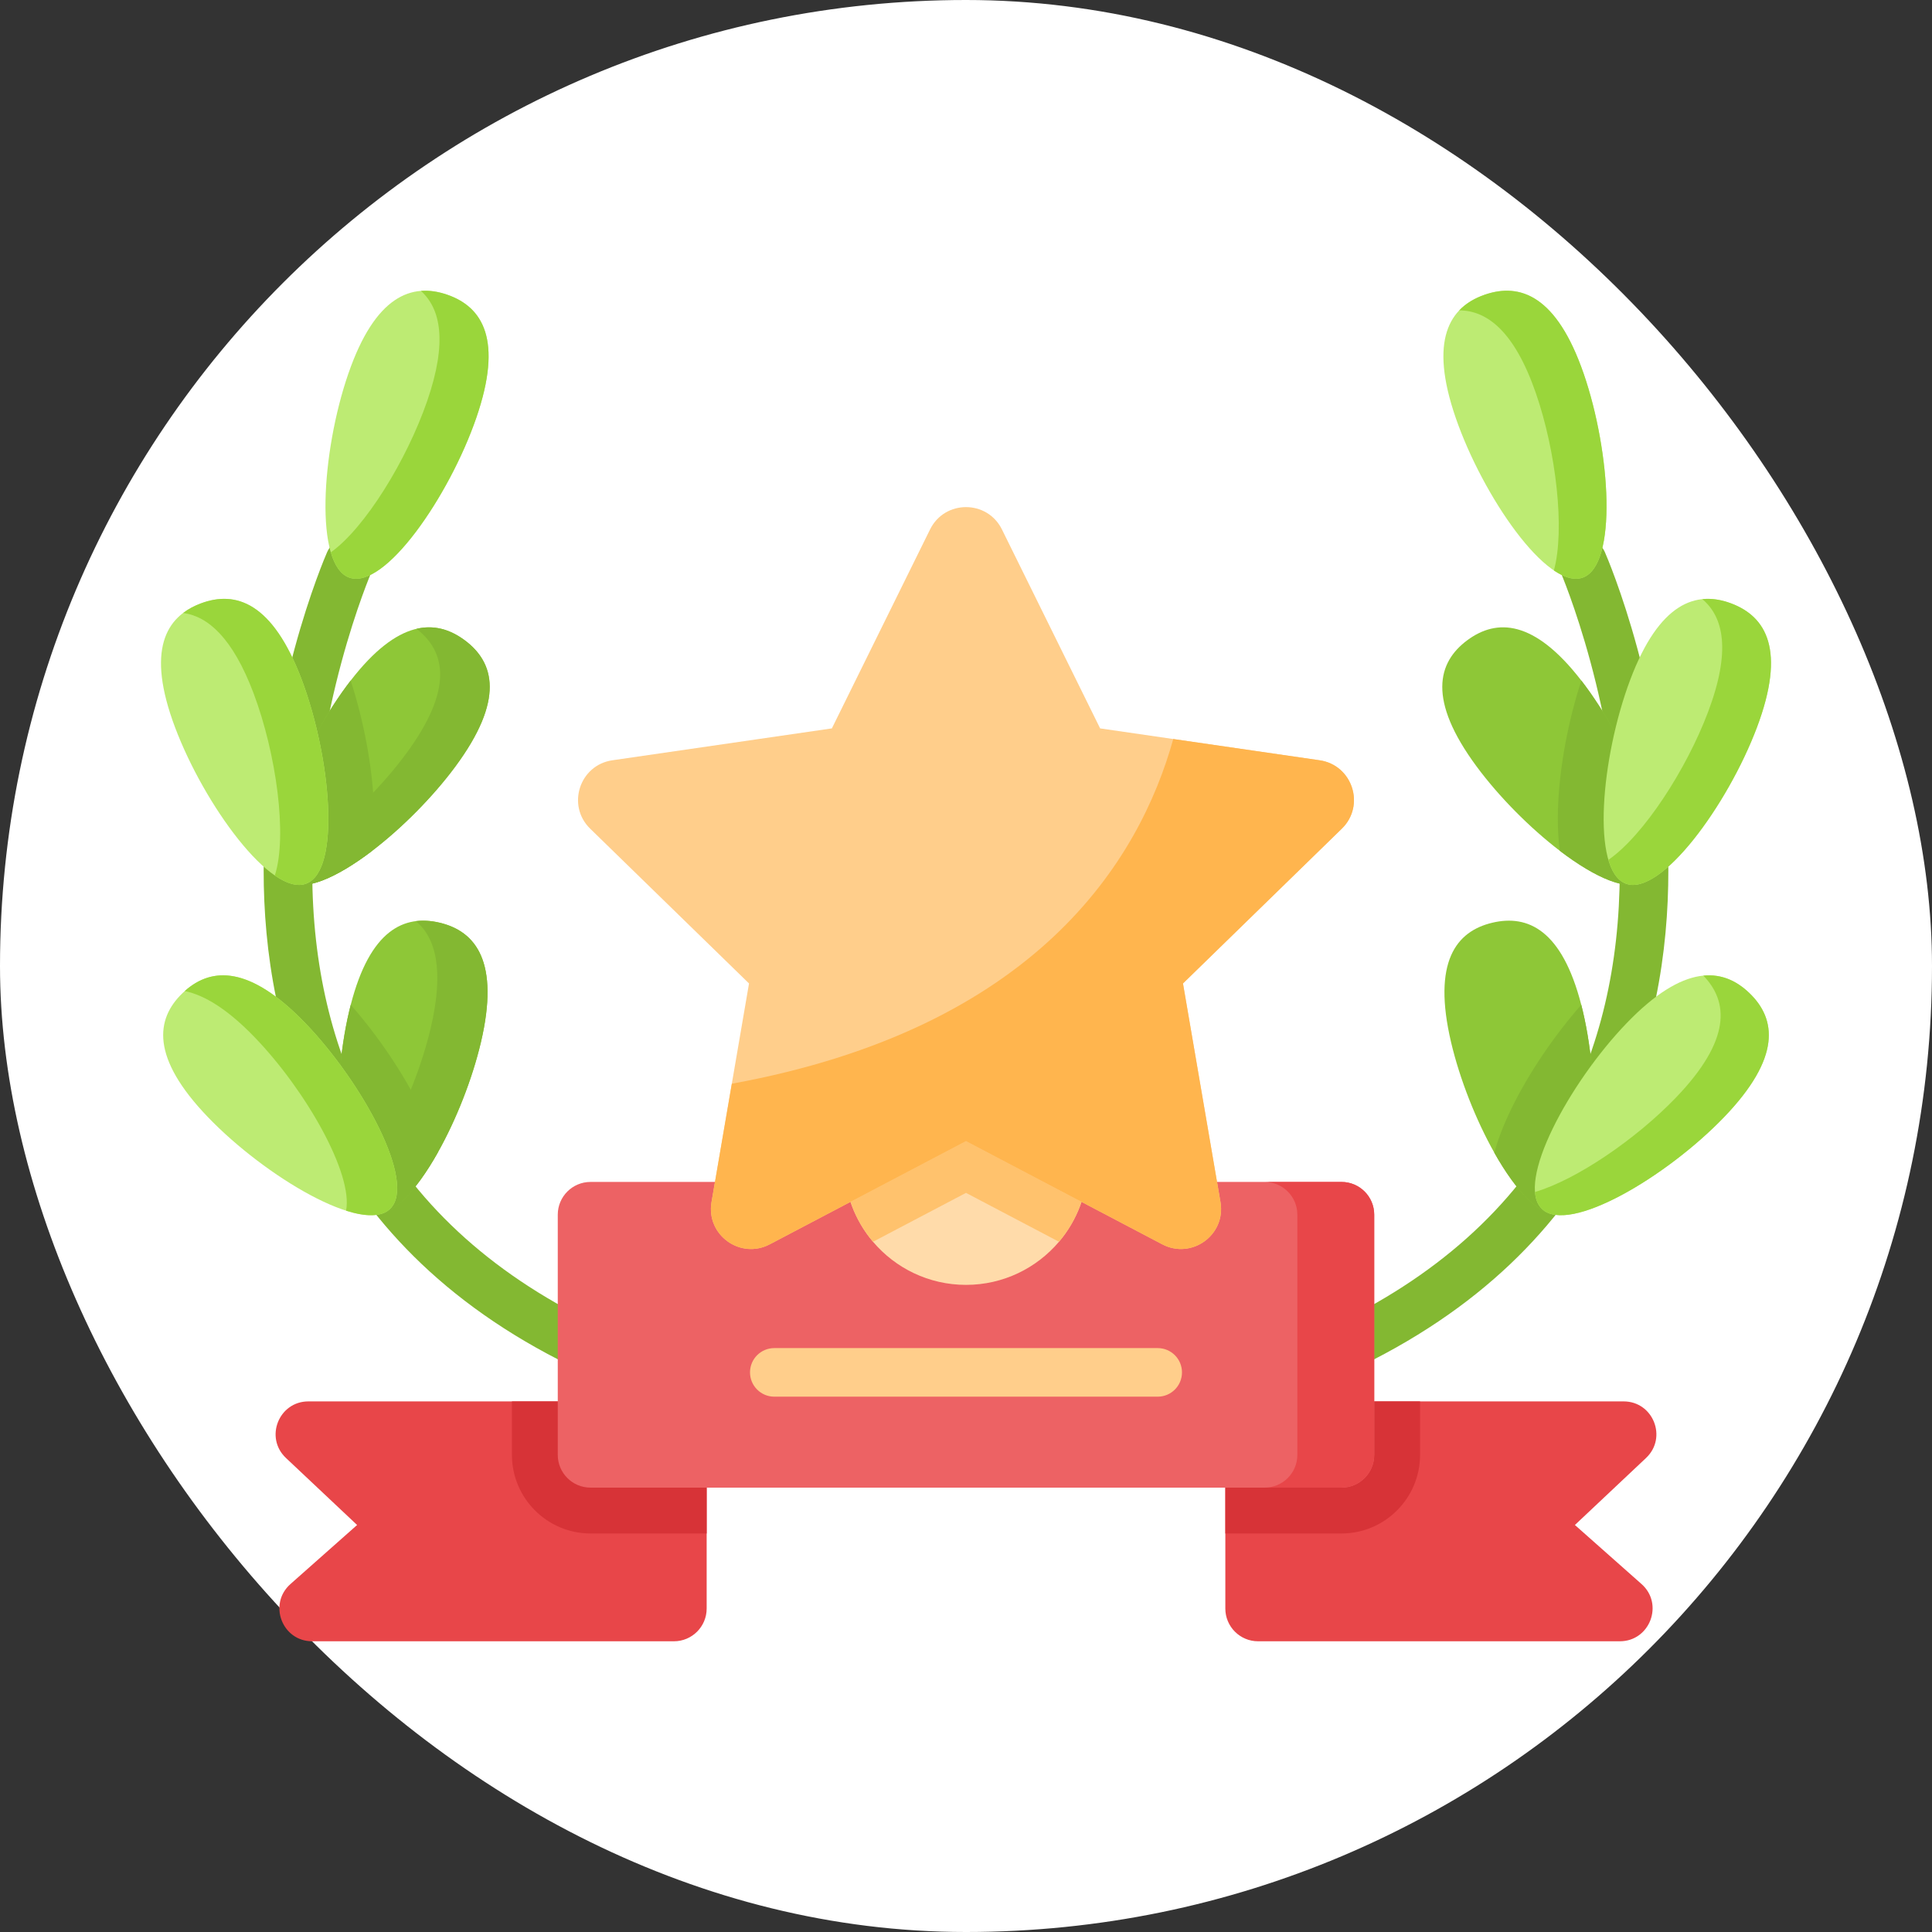 <!DOCTYPE svg PUBLIC "-//W3C//DTD SVG 1.1//EN" "http://www.w3.org/Graphics/SVG/1.1/DTD/svg11.dtd">
<!-- Uploaded to: SVG Repo, www.svgrepo.com, Transformed by: SVG Repo Mixer Tools -->
<svg height="800px" width="800px" version="1.1" id="Capa_1" xmlns="http://www.w3.org/2000/svg" xmlns:xlink="http://www.w3.org/1999/xlink" viewBox="-51.2 -51.2 614.40 614.40" xml:space="preserve" fill="#000000">
<rect x="-51.2" y="-51.2" width="614.40" height="614.40" fill="#333333" stroke="none"/>
<g id="SVGRepo_bgCarrier" stroke-width="0">
<rect x="-51.2" y="-51.2" width="614.40" height="614.40" rx="307.2" fill="#ffffff" strokewidth="0"/>
</g>
<g id="SVGRepo_tracerCarrier" stroke-linecap="round" stroke-linejoin="round"/>
<g id="SVGRepo_iconCarrier"> <g> <g> <path style="fill:#E84649;" d="M449.637,433.766l21.184,18.773c7.173,6.356,2.677,18.209-6.907,18.209H348.887 c-5.752,0-10.415-4.663-10.415-10.415v-65.872h126.648c9.429,0,14.005,11.531,7.14,17.996L449.637,433.766z"/> <path style="fill:#D73337;" d="M400.397,394.461v17.007c0,13.778-11.206,24.995-24.995,24.995h-36.93v-42.002H400.397z"/> <path style="fill:#E84649;" d="M173.527,394.461v65.872c0,5.752-4.663,10.415-10.415,10.415H48.086 c-9.584,0-14.08-11.852-6.907-18.209l21.184-18.773l-22.624-21.309c-6.864-6.465-2.289-17.996,7.14-17.996H173.527z"/> <path style="fill:#D73337;" d="M111.603,394.461h61.925v42.002h-36.93c-13.789,0-24.995-11.216-24.995-24.995V394.461z"/> </g> <g> <g> <path style="fill:#83B832;" d="M374.481,385.758c-2.911,0-5.699-1.653-7.009-4.467c-1.802-3.868-0.126-8.464,3.742-10.266 c33.86-15.77,58.795-38.031,74.11-66.165c12.287-22.572,18.538-49.087,18.578-78.806c0.07-51.416-18.694-95.031-18.883-95.466 c-1.706-3.909,0.078-8.463,3.987-10.171c3.907-1.708,8.46,0.071,10.17,3.979c0.823,1.878,20.137,46.626,20.179,101.189 c0.04,51.131-17.557,120.3-101.618,159.448C376.683,385.524,375.572,385.758,374.481,385.758z"/> <g> <path style="fill:#BDEB73;" d="M452.432,67.648c8.582,24.851,10.865,60.983-0.37,64.863 c-11.236,3.88-31.736-25.96-40.318-50.811c-8.582-24.851-1.997-35.303,9.239-39.183 C432.218,38.636,443.849,42.797,452.432,67.648z"/> </g> <g> <path style="fill:#9AD63B;" d="M452.058,132.506c-2.614,0.906-5.738-0.021-9.102-2.291c3.583-13.039,0.687-37.805-5.707-56.322 c-6.79-19.652-15.486-26.359-24.391-26.39c2.187-2.291,4.968-3.905,8.123-4.989c11.237-3.874,22.87,0.281,31.452,25.13 C461.015,92.504,463.296,128.632,452.058,132.506z"/> </g> <g> <path style="fill:#8EC737;" d="M472.044,228.944c-5.186,3.833-15.945-0.989-27.192-9.571 c-9.488-7.248-19.329-17.163-26.484-26.838c-15.632-21.152-12.477-33.087-2.916-40.158c9.29-6.863,21.214-6.592,36.232,12.851 c0.437,0.552,0.864,1.125,1.302,1.719C468.607,188.088,481.604,221.873,472.044,228.944z"/> <path style="fill:#83B832;" d="M472.044,228.944c-5.186,3.833-15.945-0.989-27.192-9.571c-0.615-4.437-0.792-9.446-0.531-15.007 c0.573-12.393,3.281-26.64,7.363-39.138c0.437,0.552,0.864,1.125,1.302,1.719C468.607,188.088,481.604,221.873,472.044,228.944z "/> <path style="fill:#BDEB73;" d="M467.238,164.96c-9.264,24.605-12.543,60.66-1.419,64.848 c11.125,4.189,32.44-25.075,41.704-49.68c9.264-24.605,2.97-35.234-8.155-39.423 C488.245,136.517,476.503,140.355,467.238,164.96z"/> <path style="fill:#9AD63B;" d="M507.526,180.131c-9.269,24.599-30.577,53.864-41.71,49.677c-2.593-0.968-4.395-3.676-5.53-7.561 c11.102-7.644,24.787-28.671,31.723-47.084c7.301-19.402,4.936-30.108-1.843-35.826c3.072-0.323,6.165,0.219,9.206,1.364 C510.494,144.899,516.785,155.522,507.526,180.131z"/> </g> <g> <path style="fill:#8EC737;" d="M445.216,334.912c-6.28,1.479-14.257-7.207-21.204-19.538 c-5.863-10.394-10.987-23.401-13.747-35.107c-6.02-25.588,1.593-35.326,13.164-38.044c11.258-2.645,22.11,2.312,28.234,26.12 c0.177,0.677,0.344,1.364,0.51,2.072C458.182,296.014,456.787,332.183,445.216,334.912z"/> <path style="fill:#83B832;" d="M445.216,334.912c-6.28,1.479-14.257-7.207-21.204-19.538c1.177-4.322,2.989-8.988,5.426-13.997 c5.426-11.164,13.539-23.172,22.225-33.035c0.177,0.677,0.344,1.364,0.51,2.072 C458.182,296.014,456.787,332.183,445.216,334.912z"/> <path style="fill:#BDEB73;" d="M466.051,274.221c-18.223,18.952-35.464,50.786-26.896,59.025 c8.569,8.239,39.702-10.237,57.925-29.189c18.223-18.952,16.634-31.202,8.065-39.441 C496.577,256.377,484.273,255.27,466.051,274.221z"/> <path style="fill:#9AD63B;" d="M497.08,304.054c-18.225,18.954-49.354,37.43-57.926,29.192 c-1.323-1.271-2.031-3.114-2.208-5.384c13.226-3.885,32.139-16.83,44.814-30.004c17.746-18.454,16.705-30.556,8.727-38.794 c5.853-0.583,10.664,1.708,14.653,5.551C513.712,272.852,515.306,285.11,497.08,304.054z"/> </g> </g> <g> <path style="fill:#83B832;" d="M137.519,385.758c-1.093,0-2.201-0.232-3.257-0.724C50.202,345.885,32.605,276.716,32.645,225.586 c0.042-54.563,19.356-99.311,20.179-101.189c1.711-3.908,6.265-5.691,10.176-3.979c3.908,1.711,5.69,6.267,3.979,10.176 c-0.293,0.675-18.952,44.189-18.881,95.461c0.04,29.719,6.292,56.233,18.578,78.806c15.315,28.134,40.249,50.395,74.11,66.165 c3.868,1.802,5.544,6.397,3.742,10.266C143.218,384.104,140.431,385.758,137.519,385.758z"/> <g> <path style="fill:#BDEB73;" d="M59.568,67.648c-8.582,24.851-10.865,60.983,0.37,64.863s31.736-25.96,40.318-50.811 s1.997-35.303-9.239-39.183S68.151,42.797,59.568,67.648z"/> </g> <g> <path style="fill:#9AD63B;" d="M100.256,81.704c-8.582,24.849-29.077,54.687-40.315,50.802c-2.76-0.948-4.707-3.843-5.936-8.05 c10.935-7.821,24.172-29.39,30.64-48.115c6.478-18.767,4.312-29.327-1.979-35.024c2.77-0.229,5.572,0.24,8.352,1.198 C102.256,46.399,108.837,56.844,100.256,81.704z"/> </g> <g> <path style="fill:#8EC737;" d="M39.956,228.944c5.186,3.833,15.945-0.989,27.192-9.571c9.488-7.248,19.329-17.163,26.484-26.838 c15.632-21.152,12.477-33.087,2.916-40.158c-9.29-6.863-21.214-6.592-36.232,12.851c-0.437,0.552-0.864,1.125-1.302,1.719 C43.393,188.088,30.396,221.873,39.956,228.944z"/> <path style="fill:#83B832;" d="M93.632,192.535c-7.155,9.675-16.996,19.59-26.484,26.838 c-11.248,8.582-22.006,13.404-27.192,9.571c-1.406-1.041-2.333-2.676-2.822-4.749c4.353-1.896,9.259-4.968,14.257-8.779 c9.488-7.249,19.329-17.163,26.484-26.838c15.382-20.808,12.57-32.702,3.374-39.804c5.738-1.354,10.831,0.302,15.299,3.604 C106.109,159.448,109.264,171.383,93.632,192.535z"/> <path style="fill:#83B832;" d="M39.956,228.944c5.186,3.833,15.945-0.989,27.192-9.571c0.614-4.437,0.792-9.446,0.531-15.007 c-0.573-12.393-3.281-26.64-7.363-39.138c-0.437,0.552-0.864,1.125-1.302,1.719C43.393,188.088,30.396,221.873,39.956,228.944z"/> <path style="fill:#BDEB73;" d="M44.762,164.96c9.264,24.605,12.543,60.66,1.419,64.848c-11.125,4.189-32.44-25.075-41.704-49.68 s-2.97-35.234,8.155-39.423S35.497,140.355,44.762,164.96z"/> <path style="fill:#9AD63B;" d="M46.184,229.809c-2.802,1.052-6.249-0.01-9.987-2.593c4.062-12.56,0.479-38.732-6.749-57.925 c-6.592-17.496-14.424-24.485-22.402-25.557c1.645-1.271,3.53-2.26,5.582-3.031c11.123-4.187,22.87-0.344,32.129,24.255 C54.026,189.567,57.306,225.622,46.184,229.809z"/> </g> <g> <path style="fill:#8EC737;" d="M66.784,334.912c6.28,1.479,14.257-7.207,21.204-19.538 c5.863-10.394,10.987-23.401,13.747-35.107c6.02-25.588-1.593-35.326-13.164-38.044c-11.258-2.645-22.11,2.312-28.234,26.12 c-0.177,0.677-0.344,1.364-0.51,2.072C53.818,296.014,55.213,332.183,66.784,334.912z"/> <path style="fill:#83B832;" d="M101.735,280.267c-2.76,11.706-7.884,24.714-13.747,35.107 c-6.946,12.331-14.924,21.017-21.204,19.538c-2.958-0.698-5.249-3.583-6.926-7.915c4.062-3.468,8.28-9.238,12.164-16.143 c5.863-10.394,10.987-23.401,13.747-35.107c4.364-18.538,1.562-28.765-4.707-34.014c2.447-0.312,4.968-0.104,7.509,0.489 C100.141,244.941,107.754,254.679,101.735,280.267z"/> <path style="fill:#83B832;" d="M66.784,334.912c6.28,1.479,14.257-7.207,21.204-19.538c-1.177-4.322-2.989-8.988-5.426-13.997 c-5.426-11.164-13.539-23.172-22.225-33.035c-0.177,0.677-0.344,1.364-0.51,2.072C53.818,296.014,55.213,332.183,66.784,334.912 z"/> <path style="fill:#BDEB73;" d="M45.949,274.221c18.223,18.952,35.464,50.786,26.896,59.025s-39.702-10.237-57.925-29.189 c-18.223-18.952-16.634-31.202-8.065-39.441S27.727,255.27,45.949,274.221z"/> <path style="fill:#9AD63B;" d="M72.845,333.246c-2.739,2.635-7.79,2.541-13.987,0.562c2.302-11.821-12.935-38.367-28.921-54.989 c-8.748-9.102-16.132-13.57-22.391-14.851c8.529-7.634,20.662-8.196,38.398,10.258C64.17,293.171,81.416,325.008,72.845,333.246 z"/> </g> </g> </g> <path style="fill:#ED6264;" d="M375.407,421.883H136.593c-5.752,0-10.415-4.663-10.415-10.415v-76.383 c0-5.752,4.663-10.415,10.415-10.415h238.814c5.752,0,10.415,4.663,10.415,10.415v76.383 C385.822,417.22,381.159,421.883,375.407,421.883z"/> <path style="fill:#E84649;" d="M385.817,335.088v76.38c0,5.749-4.655,10.415-10.414,10.415H350.96 c5.759,0,10.415-4.666,10.415-10.415v-76.38c0-5.759-4.655-10.415-10.415-10.415h24.443 C381.162,324.673,385.817,329.329,385.817,335.088z"/> <g> <path style="fill:#FFDBAA;" d="M294.746,318.66c0,9.538-3.453,18.286-9.174,25.036c-7.115,8.384-17.724,13.709-29.572,13.709 c-11.847,0-22.457-5.326-29.572-13.709c-5.721-6.751-9.174-15.498-9.174-25.036c0-21.396,17.35-38.746,38.746-38.746 S294.746,297.264,294.746,318.66z"/> <path style="fill:#FFC26D;" d="M294.746,318.66c0,9.538-3.453,18.286-9.174,25.036L256,328.146l-29.572,15.55 c-5.721-6.751-9.174-15.498-9.174-25.036c0-21.396,17.35-38.746,38.746-38.746S294.746,297.264,294.746,318.66z"/> <g> <g> <path style="fill:#FFCE8B;" d="M375.523,212.321l-50.52,49.229l11.925,69.529c1.784,10.413-9.139,18.346-18.499,13.437 L256,311.697l-62.429,32.82c-9.36,4.909-20.283-3.024-18.499-13.437l6.455-37.644l5.47-31.885l-50.52-49.229 c-7.56-7.372-3.38-20.232,7.067-21.744l69.801-10.141l31.223-63.261c4.672-9.479,18.193-9.479,22.865,0l31.223,63.261 l23.256,3.38l46.545,6.761C378.904,192.089,383.083,204.949,375.523,212.321z"/> <path style="fill:#FFB54E;" d="M375.523,212.321l-50.52,49.229l11.925,69.529c1.784,10.413-9.139,18.346-18.499,13.437 L256,311.697l-62.429,32.82c-9.36,4.909-20.283-3.024-18.499-13.437l6.455-37.644c96.879-17.684,129.597-70.871,140.384-109.62 l46.545,6.761C378.904,192.089,383.083,204.949,375.523,212.321z"/> </g> </g> </g> <path style="fill:#FFCE8B;" d="M316.961,392.959H195.039c-4.268,0-7.726-3.459-7.726-7.726s3.459-7.726,7.726-7.726h121.922 c4.268,0,7.726,3.459,7.726,7.726S321.228,392.959,316.961,392.959z"/> </g> </g>
</svg>